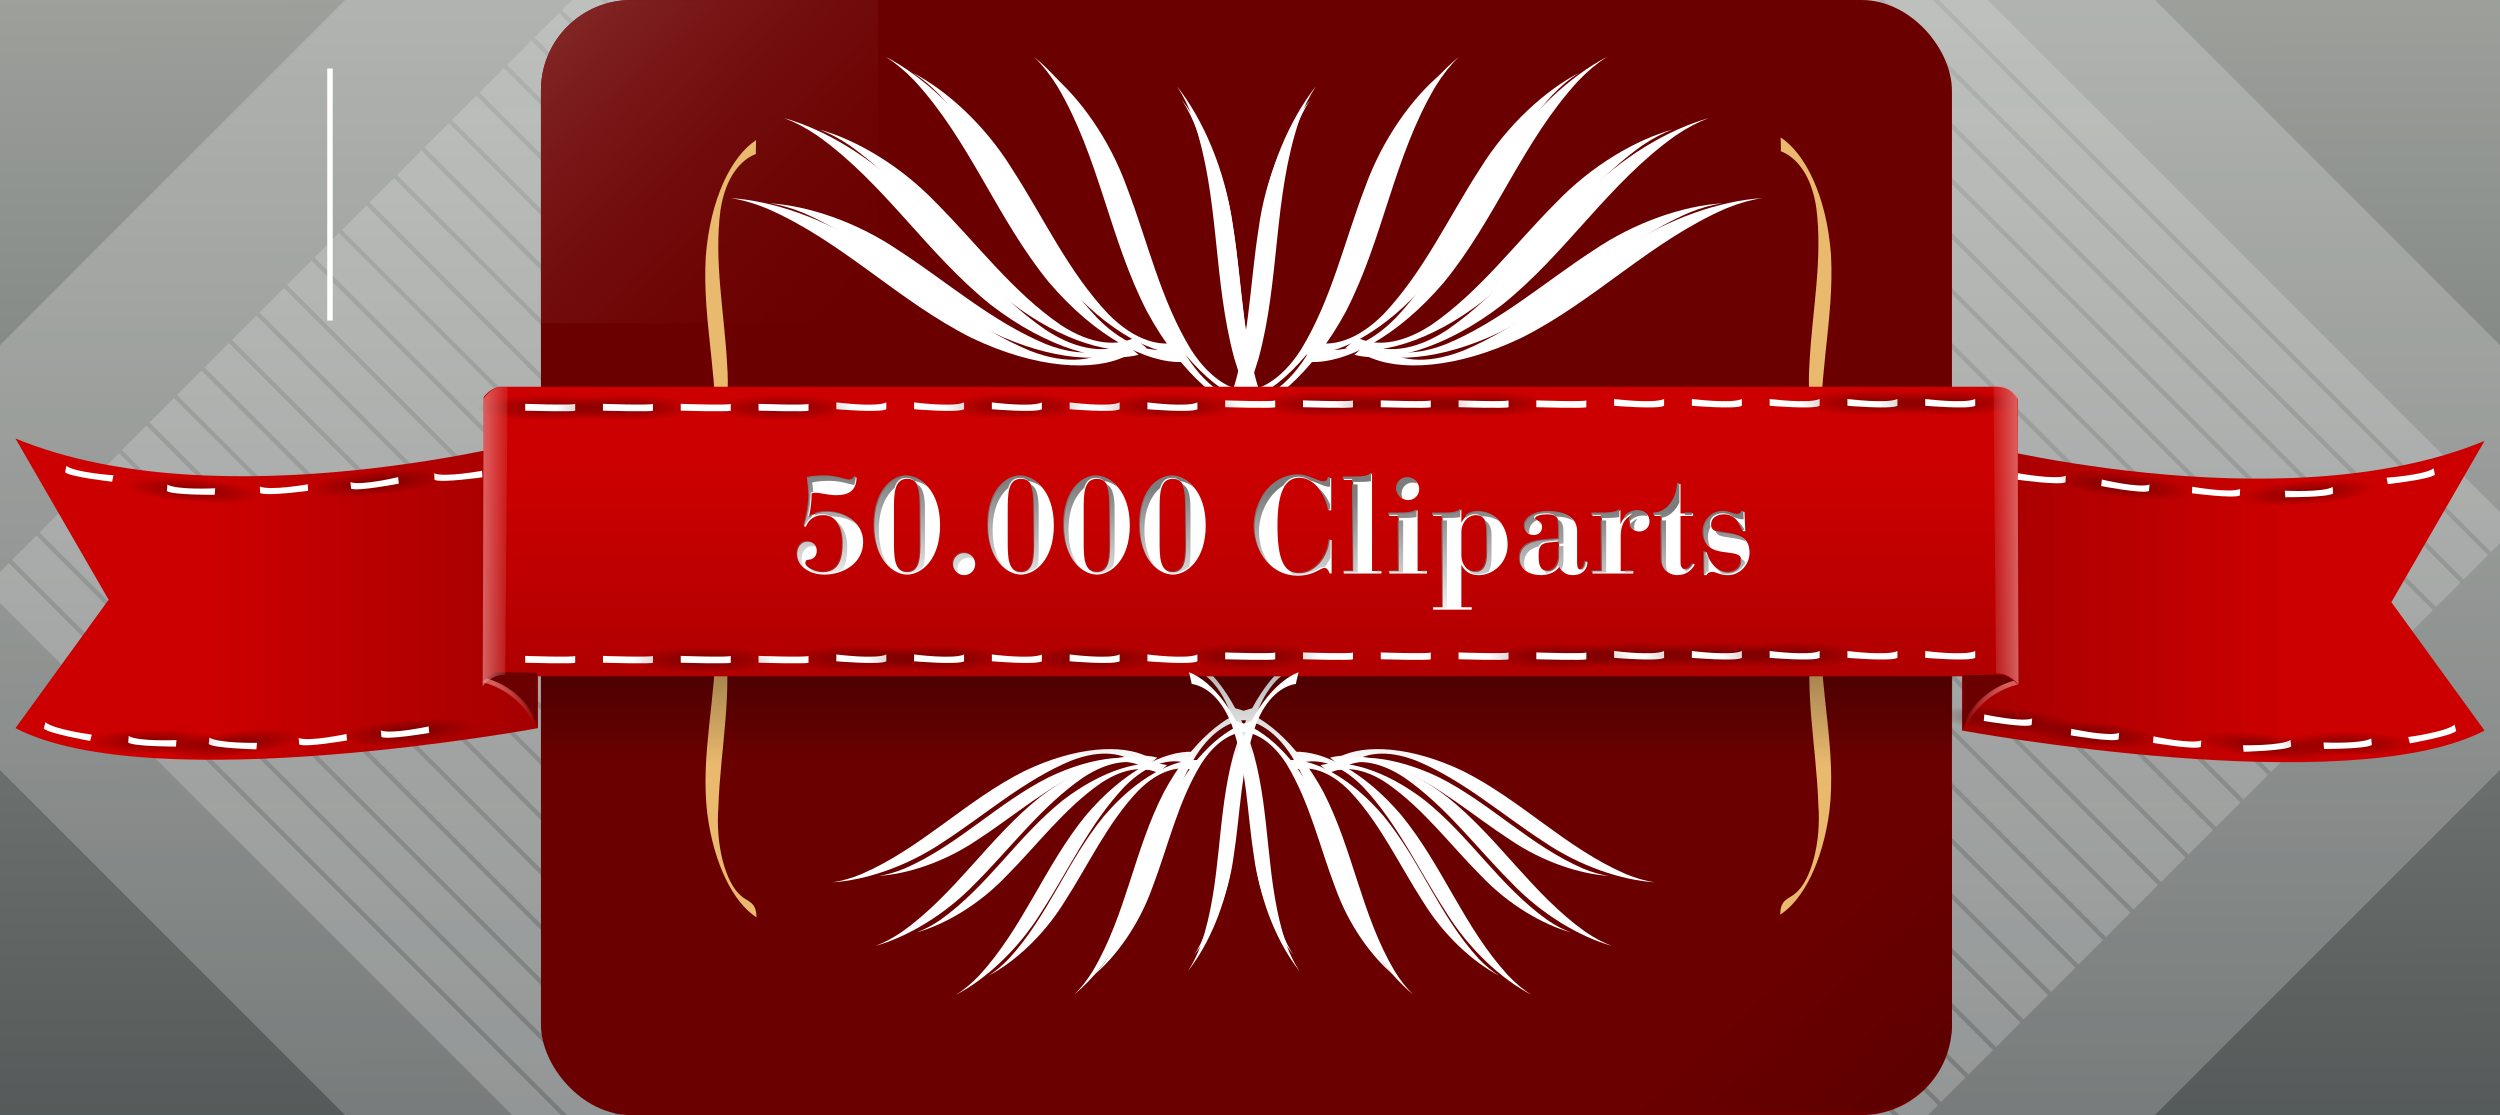 <?xml version="1.0" encoding="UTF-8"?>
<svg version="1.1" viewBox="0 0 912.48 407" xmlns="http://www.w3.org/2000/svg" xmlns:xlink="http://www.w3.org/1999/xlink">
<rect x="0" y="0" width="912.48" height="407" fill="#808080" stroke="none"/>
<defs>
<linearGradient id="e">
<stop stop-color="#d55d5d" offset="0"/>
<stop stop-color="#d55d5d" stop-opacity="0" offset="1"/>
</linearGradient>
<linearGradient id="f">
<stop stop-color="#410000" offset="0"/>
<stop stop-color="#410000" stop-opacity="0" offset="1"/>
</linearGradient>
<linearGradient id="g">
<stop offset="0"/>
<stop stop-opacity="0" offset="1"/>
</linearGradient>
<linearGradient id="h">
<stop stop-color="#e68e8e" offset="0"/>
<stop stop-color="#e68e8e" stop-opacity="0" offset="1"/>
</linearGradient>
<linearGradient id="t" x1="351.43" x2="351.43" y1="196.65" y2="304.51" gradientTransform="translate(3.643 265.86)" gradientUnits="userSpaceOnUse">
<stop stop-color="#c00" offset="0"/>
<stop stop-color="#a40000" offset="1"/>
</linearGradient>
<linearGradient id="i">
<stop stop-color="#c00" offset="0"/>
<stop stop-color="#a40000" offset="1"/>
</linearGradient>
<linearGradient id="s" x1="354" x2="354" y1="204.36" y2="323.36" gradientTransform="translate(-.357 247.36)" gradientUnits="userSpaceOnUse">
<stop offset="0"/>
<stop stop-opacity="0" offset="1"/>
</linearGradient>
<radialGradient id="b" cx="132.25" cy="510.61" r="22" gradientTransform="matrix(1.186 0 0 .22 -58.105 401.26)" gradientUnits="userSpaceOnUse" xlink:href="#f"/>
<radialGradient id="a" cx="119.88" cy="512.86" r="9.125" gradientTransform="matrix(.386 .148 -.138 .373 123.07 304.47)" gradientUnits="userSpaceOnUse" xlink:href="#g"/>
<radialGradient id="d" cx="132.25" cy="510.61" r="22" gradientTransform="matrix(1.186 0 0 .22 -117.41 409.18)" gradientUnits="userSpaceOnUse" xlink:href="#f"/>
<radialGradient id="c" cx="119.88" cy="512.86" r="9.125" gradientTransform="matrix(.386 .148 -.138 .373 63.763 312.39)" gradientUnits="userSpaceOnUse" xlink:href="#g"/>
<linearGradient id="r" x1="96" x2="219" y1="291.38" y2="409.38" gradientUnits="userSpaceOnUse">
<stop stop-color="#842b2b" offset="0"/>
<stop stop-color="#6b0000" stop-opacity="0" offset="1"/>
</linearGradient>
<linearGradient id="q" x1="630.83" x2="615.19" y1="523.62" y2="537.59" gradientTransform="translate(0,18)" gradientUnits="userSpaceOnUse" xlink:href="#e"/>
<linearGradient id="p" x1="621.57" x2="633.42" y1="466.52" y2="466.52" gradientTransform="matrix(-1.458 0 0 1 1547 18.967)" gradientUnits="userSpaceOnUse" xlink:href="#h"/>
<linearGradient id="o" x1="418.96" x2="69.96" y1="219.51" y2="219.51" gradientTransform="matrix(.341 0 0 1 590.35 285.64)" gradientUnits="userSpaceOnUse" xlink:href="#i"/>
<linearGradient id="n" x1="630.83" x2="615.19" y1="523.62" y2="537.59" gradientTransform="matrix(-1 0 0 1 709.6 17.121)" gradientUnits="userSpaceOnUse" xlink:href="#e"/>
<linearGradient id="m" x1="621.57" x2="633.42" y1="466.52" y2="466.52" gradientTransform="matrix(1.458 0 0 1 -836.96 19.503)" gradientUnits="userSpaceOnUse" xlink:href="#h"/>
<linearGradient id="l" x1="418.96" x2="69.96" y1="219.51" y2="219.51" gradientTransform="matrix(-.341 0 0 1 119.24 284.76)" gradientUnits="userSpaceOnUse" xlink:href="#i"/>
<linearGradient id="k" x1="45" x2="157.5" y1="229.38" y2="350.38" gradientTransform="matrix(-1,0,0,-1,707,988.75)" gradientUnits="userSpaceOnUse">
<stop stop-color="#4b0000" offset="0"/>
<stop stop-color="#6b0000" offset="1"/>
</linearGradient>
<linearGradient id="j" x1="282" x2="280" y1="195.36" y2="240.02" gradientTransform="translate(34,273.5)" gradientUnits="userSpaceOnUse">
<stop stop-color="#7c7c7c" offset="0"/>
<stop stop-color="#7c7c7c" stop-opacity="0" offset="1"/>
</linearGradient>
<linearGradient id="v" x1="470.45" x2="471.56" y1="119.76" y2="916.36" gradientTransform="translate(-25 564.5)" gradientUnits="userSpaceOnUse">
<stop stop-color="#babdb6" offset="0"/>
<stop stop-color="#2e3436" offset="1"/>
</linearGradient>
<linearGradient id="u" x1="461" x2="461" y1="550" y2="-338" gradientTransform="translate(-126.44 855.86)" gradientUnits="userSpaceOnUse">
<stop stop-color="#fff" offset="0"/>
<stop stop-color="#eeeeec" offset="1"/>
</linearGradient>
</defs>
<g transform="translate(101.44 -291.36)">
<g transform="translate(20.24 -560.5)">
<rect x="-126.44" y="769.86" width="922" height="571" fill="url(#v)"/>
<path transform="translate(-101.44 291.36)" d="m187.72 478.5-212.72 212.72v145.56l212.72 212.72h496.56l212.72-212.72v-145.56l-212.72-212.72h-496.56z" fill="#fff" opacity=".206"/>
<path d="m169.09 769.86-3.156 3.156 450.97 450.97 8.906-8.906-445.22-445.22h-11.5zm13.781 0 444.06 444.06 8.906-8.875-435.19-435.19h-17.781zm20.062 0 434.03 434.03 8.906-8.906-425.12-425.12h-17.812zm20.094 0 424 424 8.875-8.906-415.09-415.09h-17.781zm20.062 0 413.97 413.97 8.875-8.906-405.06-405.06h-17.781zm20.062 0 403.94 403.94 8.906-8.906-395.03-395.03h-17.812zm20.094 0 393.88 393.87 8.906-8.875-385-385h-17.781zm20.062 0 383.84 383.84 8.906-8.906-374.94-374.94h-17.812zm20.094 0 373.81 373.81 8.875-8.906-364.91-364.91h-17.781zm20.062 0 363.78 363.78 8.875-8.906-354.88-354.87h-17.781zm20.062 0 353.75 353.75 8.906-8.906-344.84-344.84h-17.812zm20.094 0 343.69 343.69 8.906-8.875-334.81-334.81h-17.781zm20.062 0 333.66 333.66 8.906-8.875-324.78-324.78h-17.781zm20.062 0 323.62 323.62 8.906-8.906-314.72-314.72h-17.812zm20.094 0 313.59 313.59 8.875-8.906-304.69-304.69h-17.781zm20.062 0 303.56 303.56 8.906-8.906-294.66-294.66h-17.812zm20.094 0 293.5 293.5 8.906-8.875-284.62-284.62h-17.781zm20.062 0 283.47 283.47 8.031-8v-1.75l-273.72-273.72h-17.781zm-339.25 4.281-8.906 8.906 450.97 450.97 8.906-8.906-450.92-450.96zm-10.031 10.062-8.906 8.875 450.97 450.97 8.875-8.906-450.94-450.94zm-10.031 10.031-8.906 8.906 450.94 450.94 8.906-8.906-450.94-450.94zm-10.062 10.031-8.875 8.906 450.94 450.94 8.906-8.875-450.93-450.93zm-10.031 10.031-8.875 8.906 450.94 450.94 8.906-8.875-450.97-450.97zm-10.031 10.031-11.094 11.094 450.97 450.97 11.094-11.094-450.93-450.97zm-12.219 12.25-8.906 8.875 450.97 450.97 8.875-8.906-450.94-450.94zm-10.031 10.031-8.906 8.875 450.97 450.97 8.875-8.906-450.89-450.89zm-10.031 10.031-8.906 8.906 450.94 450.94 8.906-8.906-450.9-450.96zm-10.062 10.031-8.875 8.906 450.94 450.94 8.906-8.875-450.93-450.93zm-10.031 10.031-8.906 8.906 450.97 450.97 8.906-8.906-450.94-450.99zm-10.031 10.031-8.906 8.906 445.22 445.22h11.5l3.156-3.156-450.94-450.86zm-10.031 10.062-8.906 8.875 435.19 435.19h17.781l-444.03-444zm-10.031 10.031-8.906 8.906 425.12 425.12h17.812l-433.99-433.97zm-10.062 10.031-8.875 8.906 415.09 415.09h17.781l-423.95-423.94zm-10.031 10.031-8.875 8.906 405.06 405.06h17.781l-413.92-413.91zm-10.031 10.031-8.906 8.906 395.03 395.03h17.812l-403.89-403.88zm-10.031 10.062-8.906 8.875 385 385h17.781l-393.84-393.81zm-10.031 10.031-8.906 8.906 374.94 374.94h17.812l-383.84-383.84zm-10.062 10.031-8.875 8.906 364.91 364.91h17.781l-373.81-373.81zm-10.031 10.031-8.875 8.906 354.87 354.87h17.781l-363.78-363.78zm-10.031 10.031-8.906 8.906 344.84 344.84h17.812l-353.75-353.75zm-10.031 10.062-8.906 8.875 334.81 334.81h17.781l-343.69-343.69zm-10.031 10.031-8.906 8.875 324.78 324.78h17.781l-333.66-333.66zm-10.031 10.031-8.906 8.906 314.72 314.72h17.812l-323.62-323.62zm-10.062 10.031-8.875 8.906 304.69 304.69h17.781l-313.59-313.59zm-10.031 10.031-8.906 8.906 294.66 294.66h17.812l-303.56-303.56zm-10.031 10.062-8.906 8.875 284.62 284.62h17.781l-293.5-293.5zm-10.031 10.031-8.031 8v1.75l273.72 273.72h17.781l-283.47-283.47z" fill="url(#u)" opacity=".206"/>
</g>
<rect x="96" y="291.36" width="515" height="407" ry="33" fill="#6b0000"/>
<path d="m578 697.38c18.282 0 33-14.718 33-33v-85h-123v118h90z" fill="url(#k)"/>
<path d="m94.917 451.41s-115.71 31-190.71 0l34 58.857-34 46.857c50 26 190.71 0 190.71 0v-105.71z" fill="url(#l)"/>
<path d="m614.68 452.29s115.71 31 190.71 0l-34 58.857 34 46.857c-50 26-190.71 0-190.71 0v-105.71z" fill="url(#o)"/>
<path d="m129 291.38c-18.282 0-33 14.718-33 33v85h123v-118h-90z" fill="url(#r)"/>
<g transform="translate(7.357)" fill="#fff">
<g transform="matrix(-.505 -.696 -.696 .505 934.63 433.1)">
<g transform="translate(465.37 45.832)" fill="#fff">
<path d="m22.965 408.95c-1.638 4.455-4.109 9.234-7.484 14.165-20.224 28.415-50.037 46.331-71.815 73.495-18.615 24.131-25.139 48.034-21.257 62.751 1.553-1.687 3.275-3.931 4.758-5.405-3.719-7.222-3.918-19.243 5.9-34.133 15.269-22.132 37.425-38.467 56.137-57.167 17.247-16.454 29.07-36.884 33.761-53.706h-9e-6l1.5e-5 1e-5z"/>
<path d="m-2.54 352.58c-0.676 4.698-2.099 9.886-4.375 15.411-13.875 31.999-39.311 55.722-54.965 86.82-13.191 27.474-14.603 52.211-7.746 65.799 1.169-1.973 2.386-4.526 3.53-6.276-5.139-6.291-7.833-18.008-1.325-34.614 10.333-24.823 28.61-45.407 43.024-67.589 13.449-19.68 20.766-42.122 21.857-59.552h-9e-6l1.7e-5 1e-5z"/>
<path d="m-39.482 301.49c0.315 4.736 0.003 10.107-1.075 15.984-6.918 34.184-26.867 62.677-35.713 96.351-7.19 29.616-3.428 54.106 6.104 65.972 0.733-2.173 1.393-4.923 2.148-6.873-6.335-5.085-11.406-15.985-8.493-33.582 4.947-26.429 18.544-50.363 28.031-75.058 9.063-22.047 11.554-45.519 8.998-62.795h-8e-6l1.8e-5 1e-5z"/>
<path d="m-85.873 281.87c1.293 4.567 2.104 9.885 2.271 15.858 0.34 34.876-13.248 66.893-14.9 101.67-0.875 30.464 7.896 53.637 19.687 63.261 0.265-2.278 0.339-5.105 0.672-7.17-7.253-3.656-14.48-13.265-15.29-31.082-0.656-26.88 7.668-53.118 11.813-79.245 4.281-23.449 1.838-46.926-4.255-63.293h-8e-6 1.9e-5z"/>
<path d="m-126.76 283.33c2.214 4.198 4.113 9.232 5.519 15.04 7.584 34.043 0.949 68.186 6.564 102.55 5.478 29.98 18.875 50.823 32.409 57.786-0.214-2.283-0.73-5.064-0.833-7.153-7.855-2.068-16.922-9.964-21.418-27.224-6.231-26.156-3.544-53.552-4.921-79.97-0.688-23.827-7.959-46.283-17.321-61.026h-1e-5 2e-5z"/>
</g>
</g>
<g transform="matrix(.505 -.696 .696 .505 -242.34 433.1)">
<g transform="translate(465.37 45.832)" fill="#fff">
<path d="m22.965 408.95c-1.638 4.455-4.109 9.234-7.484 14.165-20.224 28.415-50.037 46.331-71.815 73.495-18.615 24.131-25.139 48.034-21.257 62.751 1.553-1.687 3.275-3.931 4.758-5.405-3.719-7.222-3.918-19.243 5.9-34.133 15.269-22.132 37.425-38.467 56.137-57.167 17.247-16.454 29.07-36.884 33.761-53.706h-9e-6l1.5e-5 1e-5z"/>
<path d="m-2.54 352.58c-0.676 4.698-2.099 9.886-4.375 15.411-13.875 31.999-39.311 55.722-54.965 86.82-13.191 27.474-14.603 52.211-7.746 65.799 1.169-1.973 2.386-4.526 3.53-6.276-5.139-6.291-7.833-18.008-1.325-34.614 10.333-24.823 28.61-45.407 43.024-67.589 13.449-19.68 20.766-42.122 21.857-59.552h-9e-6l1.7e-5 1e-5z"/>
<path d="m-39.482 301.49c0.315 4.736 0.003 10.107-1.075 15.984-6.918 34.184-26.867 62.677-35.713 96.351-7.19 29.616-3.428 54.106 6.104 65.972 0.733-2.173 1.393-4.923 2.148-6.873-6.335-5.085-11.406-15.985-8.493-33.582 4.947-26.429 18.544-50.363 28.031-75.058 9.063-22.047 11.554-45.519 8.998-62.795h-8e-6l1.8e-5 1e-5z"/>
<path d="m-85.873 281.87c1.293 4.567 2.104 9.885 2.271 15.858 0.34 34.876-13.248 66.893-14.9 101.67-0.875 30.464 7.896 53.637 19.687 63.261 0.265-2.278 0.339-5.105 0.672-7.17-7.253-3.656-14.48-13.265-15.29-31.082-0.656-26.88 7.668-53.118 11.813-79.245 4.281-23.449 1.838-46.926-4.255-63.293h-8e-6 1.9e-5z"/>
<path d="m-126.76 283.33c2.214 4.198 4.113 9.232 5.519 15.04 7.584 34.043 0.949 68.186 6.564 102.55 5.478 29.98 18.875 50.823 32.409 57.786-0.214-2.283-0.73-5.064-0.833-7.153-7.855-2.068-16.922-9.964-21.418-27.224-6.231-26.156-3.544-53.552-4.921-79.97-0.688-23.827-7.959-46.283-17.321-61.026h-1e-5 2e-5z"/>
</g>
</g>
</g>
<g transform="matrix(.857 0 0 .857 67.349 91.088)" fill="#fff">
<g transform="matrix(-.469 .646 -.646 -.469 879.3 545.1)">
<g transform="translate(465.37 45.832)" fill="#fff">
<path d="m22.965 408.95c-1.638 4.455-4.109 9.234-7.484 14.165-20.224 28.415-50.037 46.331-71.815 73.495-18.615 24.131-25.139 48.034-21.257 62.751 1.553-1.687 3.275-3.931 4.758-5.405-3.719-7.222-3.918-19.243 5.9-34.133 15.269-22.132 37.425-38.467 56.137-57.167 17.247-16.454 29.07-36.884 33.761-53.706h-9e-6l1.5e-5 1e-5z"/>
<path d="m-2.54 352.58c-0.676 4.698-2.099 9.886-4.375 15.411-13.875 31.999-39.311 55.722-54.965 86.82-13.191 27.474-14.603 52.211-7.746 65.799 1.169-1.973 2.386-4.526 3.53-6.276-5.139-6.291-7.833-18.008-1.325-34.614 10.333-24.823 28.61-45.407 43.024-67.589 13.449-19.68 20.766-42.122 21.857-59.552h-9e-6l1.7e-5 1e-5z"/>
<path d="m-39.482 301.49c0.315 4.736 0.003 10.107-1.075 15.984-6.918 34.184-26.867 62.677-35.713 96.351-7.19 29.616-3.428 54.106 6.104 65.972 0.733-2.173 1.393-4.923 2.148-6.873-6.335-5.085-11.406-15.985-8.493-33.582 4.947-26.429 18.544-50.363 28.031-75.058 9.063-22.047 11.554-45.519 8.998-62.795h-8e-6l1.8e-5 1e-5z"/>
<path d="m-85.873 281.87c1.293 4.567 2.104 9.885 2.271 15.858 0.34 34.876-13.248 66.893-14.9 101.67-0.875 30.464 7.896 53.637 19.687 63.261 0.265-2.278 0.339-5.105 0.672-7.17-7.253-3.656-14.48-13.265-15.29-31.082-0.656-26.88 7.668-53.118 11.813-79.245 4.281-23.449 1.838-46.926-4.255-63.293h-8e-6 1.9e-5z"/>
<path d="m-126.76 283.33c2.214 4.198 4.113 9.232 5.519 15.04 7.584 34.043 0.949 68.186 6.564 102.55 5.478 29.98 18.875 50.823 32.409 57.786-0.214-2.283-0.73-5.064-0.833-7.153-7.855-2.068-16.922-9.964-21.418-27.224-6.231-26.156-3.544-53.552-4.921-79.97-0.688-23.827-7.959-46.283-17.321-61.026h-1e-5 2e-5z"/>
</g>
</g>
<g transform="matrix(.469 .646 .646 -.469 -213.85 545.1)">
<g transform="translate(465.37 45.832)" fill="#fff">
<path d="m22.965 408.95c-1.638 4.455-4.109 9.234-7.484 14.165-20.224 28.415-50.037 46.331-71.815 73.495-18.615 24.131-25.139 48.034-21.257 62.751 1.553-1.687 3.275-3.931 4.758-5.405-3.719-7.222-3.918-19.243 5.9-34.133 15.269-22.132 37.425-38.467 56.137-57.167 17.247-16.454 29.07-36.884 33.761-53.706h-9e-6l1.5e-5 1e-5z"/>
<path d="m-2.54 352.58c-0.676 4.698-2.099 9.886-4.375 15.411-13.875 31.999-39.311 55.722-54.965 86.82-13.191 27.474-14.603 52.211-7.746 65.799 1.169-1.973 2.386-4.526 3.53-6.276-5.139-6.291-7.833-18.008-1.325-34.614 10.333-24.823 28.61-45.407 43.024-67.589 13.449-19.68 20.766-42.122 21.857-59.552h-9e-6l1.7e-5 1e-5z"/>
<path d="m-39.482 301.49c0.315 4.736 0.003 10.107-1.075 15.984-6.918 34.184-26.867 62.677-35.713 96.351-7.19 29.616-3.428 54.106 6.104 65.972 0.733-2.173 1.393-4.923 2.148-6.873-6.335-5.085-11.406-15.985-8.493-33.582 4.947-26.429 18.544-50.363 28.031-75.058 9.063-22.047 11.554-45.519 8.998-62.795h-8e-6l1.8e-5 1e-5z"/>
<path d="m-85.873 281.87c1.293 4.567 2.104 9.885 2.271 15.858 0.34 34.876-13.248 66.893-14.9 101.67-0.875 30.464 7.896 53.637 19.687 63.261 0.265-2.278 0.339-5.105 0.672-7.17-7.253-3.656-14.48-13.265-15.29-31.082-0.656-26.88 7.668-53.118 11.813-79.245 4.281-23.449 1.838-46.926-4.255-63.293h-8e-6 1.9e-5z"/>
<path d="m-126.76 283.33c2.214 4.198 4.113 9.232 5.519 15.04 7.584 34.043 0.949 68.186 6.564 102.55 5.478 29.98 18.875 50.823 32.409 57.786-0.214-2.283-0.73-5.064-0.833-7.153-7.855-2.068-16.922-9.964-21.418-27.224-6.231-26.156-3.544-53.552-4.921-79.97-0.688-23.827-7.959-46.283-17.321-61.026h-1e-5 2e-5z"/>
</g>
</g>
</g>
<g transform="matrix(.923 0 0 .923 33.844 29.904)" fill="#fff">
<g transform="matrix(-.505 -.696 -.696 .505 934.63 433.1)">
<g transform="translate(465.37 45.832)" fill="#fff">
<path d="m22.965 408.95c-1.638 4.455-4.109 9.234-7.484 14.165-20.224 28.415-50.037 46.331-71.815 73.495-18.615 24.131-25.139 48.034-21.257 62.751 1.553-1.687 3.275-3.931 4.758-5.405-3.719-7.222-3.918-19.243 5.9-34.133 15.269-22.132 37.425-38.467 56.137-57.167 17.247-16.454 29.07-36.884 33.761-53.706h-9e-6l1.5e-5 1e-5z"/>
<path d="m-2.54 352.58c-0.676 4.698-2.099 9.886-4.375 15.411-13.875 31.999-39.311 55.722-54.965 86.82-13.191 27.474-14.603 52.211-7.746 65.799 1.169-1.973 2.386-4.526 3.53-6.276-5.139-6.291-7.833-18.008-1.325-34.614 10.333-24.823 28.61-45.407 43.024-67.589 13.449-19.68 20.766-42.122 21.857-59.552h-9e-6l1.7e-5 1e-5z"/>
<path d="m-39.482 301.49c0.315 4.736 0.003 10.107-1.075 15.984-6.918 34.184-26.867 62.677-35.713 96.351-7.19 29.616-3.428 54.106 6.104 65.972 0.733-2.173 1.393-4.923 2.148-6.873-6.335-5.085-11.406-15.985-8.493-33.582 4.947-26.429 18.544-50.363 28.031-75.058 9.063-22.047 11.554-45.519 8.998-62.795h-8e-6l1.8e-5 1e-5z"/>
<path d="m-85.873 281.87c1.293 4.567 2.104 9.885 2.271 15.858 0.34 34.876-13.248 66.893-14.9 101.67-0.875 30.464 7.896 53.637 19.687 63.261 0.265-2.278 0.339-5.105 0.672-7.17-7.253-3.656-14.48-13.265-15.29-31.082-0.656-26.88 7.668-53.118 11.813-79.245 4.281-23.449 1.838-46.926-4.255-63.293h-8e-6 1.9e-5z"/>
<path d="m-126.76 283.33c2.214 4.198 4.113 9.232 5.519 15.04 7.584 34.043 0.949 68.186 6.564 102.55 5.478 29.98 18.875 50.823 32.409 57.786-0.214-2.283-0.73-5.064-0.833-7.153-7.855-2.068-16.922-9.964-21.418-27.224-6.231-26.156-3.544-53.552-4.921-79.97-0.688-23.827-7.959-46.283-17.321-61.026h-1e-5 2e-5z"/>
</g>
</g>
<g transform="matrix(.505 -.696 .696 .505 -242.34 433.1)">
<g transform="translate(465.37 45.832)" fill="#fff">
<path d="m22.965 408.95c-1.638 4.455-4.109 9.234-7.484 14.165-20.224 28.415-50.037 46.331-71.815 73.495-18.615 24.131-25.139 48.034-21.257 62.751 1.553-1.687 3.275-3.931 4.758-5.405-3.719-7.222-3.918-19.243 5.9-34.133 15.269-22.132 37.425-38.467 56.137-57.167 17.247-16.454 29.07-36.884 33.761-53.706h-9e-6l1.5e-5 1e-5z"/>
<path d="m-2.54 352.58c-0.676 4.698-2.099 9.886-4.375 15.411-13.875 31.999-39.311 55.722-54.965 86.82-13.191 27.474-14.603 52.211-7.746 65.799 1.169-1.973 2.386-4.526 3.53-6.276-5.139-6.291-7.833-18.008-1.325-34.614 10.333-24.823 28.61-45.407 43.024-67.589 13.449-19.68 20.766-42.122 21.857-59.552h-9e-6l1.7e-5 1e-5z"/>
<path d="m-39.482 301.49c0.315 4.736 0.003 10.107-1.075 15.984-6.918 34.184-26.867 62.677-35.713 96.351-7.19 29.616-3.428 54.106 6.104 65.972 0.733-2.173 1.393-4.923 2.148-6.873-6.335-5.085-11.406-15.985-8.493-33.582 4.947-26.429 18.544-50.363 28.031-75.058 9.063-22.047 11.554-45.519 8.998-62.795h-8e-6l1.8e-5 1e-5z"/>
<path d="m-85.873 281.87c1.293 4.567 2.104 9.885 2.271 15.858 0.34 34.876-13.248 66.893-14.9 101.67-0.875 30.464 7.896 53.637 19.687 63.261 0.265-2.278 0.339-5.105 0.672-7.17-7.253-3.656-14.48-13.265-15.29-31.082-0.656-26.88 7.668-53.118 11.813-79.245 4.281-23.449 1.838-46.926-4.255-63.293h-8e-6 1.9e-5z"/>
<path d="m-126.76 283.33c2.214 4.198 4.113 9.232 5.519 15.04 7.584 34.043 0.949 68.186 6.564 102.55 5.478 29.98 18.875 50.823 32.409 57.786-0.214-2.283-0.73-5.064-0.833-7.153-7.855-2.068-16.922-9.964-21.418-27.224-6.231-26.156-3.544-53.552-4.921-79.97-0.688-23.827-7.959-46.283-17.321-61.026h-1e-5 2e-5z"/>
</g>
</g>
</g>
<g transform="translate(35.742 -26.492)" fill="#e9b96e">
<path d="m138.93 652.7c-8.225-5.34-15.471-18.914-17.965-37.896-2.543-21.66 3.339-42.455 3.062-64.134 0.198-9.123-1.468-17.763-4.203-24.085 3.118 5.79 5.644 13.095 7.118 21.856 3.725 21.056-1.272 42.867-1.921 64.108-1.081 13.535 2.548 27.449 8.203 32.208 2.441 2.303 5.689 2.104 5.706 7.943zm-18.33-158.17c1.236-3.089 2.191-6.738 2.746-10.89 2.793-24.29-4.335-47.607-2.938-71.974 1.622-21.303 9.435-36.816 18.361-42.662 0.018 1.607-0.138 3.584-0.057 5.048-5.325 2.018-11.067 8.187-12.937 20.549-2.427 18.692 1.453 37.595 2.429 56.114 1.266 16.662-2.157 32.851-7.604 43.815z"/>
<path d="m512.59 651.7c8.225-5.34 15.471-18.914 17.965-37.896 2.543-21.66-3.339-42.455-3.062-64.134-0.198-9.123 1.468-17.763 4.203-24.085-3.118 5.79-5.644 13.095-7.118 21.856-3.725 21.056 1.272 42.867 1.921 64.108 1.081 13.535-2.548 27.449-8.203 32.208-2.441 2.303-5.689 2.104-5.706 7.943zm18.327-158.17c-1.236-3.089-2.191-6.738-2.746-10.89-2.793-24.29 4.335-47.607 2.938-71.974-1.622-21.303-9.435-36.816-18.361-42.662-0.018 1.607 0.138 3.584 0.057 5.048 5.325 2.018 11.067 8.187 12.937 20.549 2.427 18.692-1.453 37.595-2.429 56.114-1.266 16.662 2.157 32.851 7.604 43.815h1e-5z"/>
</g>
<g transform="matrix(.956 .081 -.081 .956 578.03 55.231)">
<rect x="73.25" y="509.16" width="51" height="8.454" fill="url(#b)" opacity=".546" stroke="url(#a)" stroke-width="1.042"/>
<path d="m90.25 512.11s14.5 1.875 18.25 0v2.5c-2.25 1.375-18.25 0-18.25 0v-2.5z" fill="#fff"/>
</g>
<rect x="96.143" y="491.72" width="515" height="79" fill="url(#s)"/>
<path d="m80.875 432.51h545.92c5.009-0.053 6.538 2.247 8.277 4.491v117.22l-5.429-16h-554.57v-101.92c2.563-3.447 5.804-3.79 5.804-3.79z" fill="url(#t)"/>
<g transform="matrix(1.158 0 0 1.158 -11.241 -218.41)" fill="#fff">
<path d="m176.11 606.23c0.946-2.494 2.924-3.655 5.547-3.655 4.472 0 6.063 4.816 6.063 8.557 0 4.472-0.731 9.417-6.278 9.417-2.924 0-5.504-1.806-5.504-2.795 0-0.774 0.387-1.118 0.946-1.118 1.505 0 2.666-1.161 2.666-2.795 0-1.591-1.032-2.881-2.967-2.881-2.15 0-3.225 1.978-3.225 3.913 0 3.913 4.042 6.45 8.557 6.45 6.063 0 12.255-3.612 12.255-10.277 0-6.192-5.805-9.503-11.481-9.503-2.193 0-4.472 0.731-5.547 1.677l-0.086-0.086c0.516-1.763 0.946-5.59 0.86-7.396 0.602-0.172 0.946-0.215 1.333-0.215 1.29 0 4.085 0.774 6.278 0.774 4.085 0 6.407-1.333 6.579-5.504l-0.516-0.215c-0.258 0.645-0.817 1.075-1.634 1.075-0.946 0-4.085-1.29-7.783-1.29-2.709 0-4.3 0.215-5.504 0.516 0.258 1.849 0.473 4.429 0.473 5.461 0 2.924-0.645 6.622-1.634 9.761l0.602 0.129" style=""/>
<path d="m218.41 605.84c0-10.922-6.02-15.48-10.363-15.48s-10.363 4.558-10.363 15.48 6.02 15.48 10.363 15.48 10.363-4.558 10.363-15.48m-14.534-4.902c0-4.859 0-9.804 4.171-9.804s4.171 4.945 4.171 9.804v9.804c0 4.859-1e-5 9.804-4.171 9.804s-4.171-4.945-4.171-9.804v-9.804" style=""/>
<path d="m222.52 618.01c0 1.935 1.548 3.483 3.483 3.483s3.483-1.548 3.483-3.483-1.548-3.483-3.483-3.483-3.483 1.548-3.483 3.483" style=""/>
<path d="m254.27 605.84c0-10.922-6.02-15.48-10.363-15.48s-10.363 4.558-10.363 15.48 6.02 15.48 10.363 15.48 10.363-4.558 10.363-15.48m-14.534-4.902c0-4.859 1e-5 -9.804 4.171-9.804s4.171 4.945 4.171 9.804v9.804c0 4.859 0 9.804-4.171 9.804s-4.171-4.945-4.171-9.804v-9.804" style=""/>
<path d="m278.21 605.84c0-10.922-6.02-15.48-10.363-15.48s-10.363 4.558-10.363 15.48 6.02 15.48 10.363 15.48 10.363-4.558 10.363-15.48m-14.534-4.902c0-4.859 1e-5 -9.804 4.171-9.804s4.171 4.945 4.171 9.804v9.804c0 4.859 0 9.804-4.171 9.804s-4.171-4.945-4.171-9.804v-9.804" style=""/>
<path d="m302.14 605.84c0-10.922-6.02-15.48-10.363-15.48s-10.363 4.558-10.363 15.48 6.02 15.48 10.363 15.48 10.363-4.558 10.363-15.48m-14.534-4.902c0-4.859 0-9.804 4.171-9.804s4.171 4.945 4.171 9.804v9.804c0 4.859-1e-5 9.804-4.171 9.804s-4.171-4.945-4.171-9.804v-9.804" style=""/>
<path d="m341.7 590.92h-0.774c-0.043 0.903-0.516 1.29-1.419 1.29-1.806 0-4.73-2.193-7.826-2.193-8.815 0-14.147 8.686-14.147 16.34 0 7.697 5.074 15.308 13.588 15.308 5.16 0 7.095-2.451 8.471-2.451 0.903 0 1.419 1.118 1.591 1.763h0.645v-10.535h-0.645l-0.258 1.462c-0.602 3.483-3.827 8.987-9.374 8.987-4.902 0-6.794-4.601-6.794-15.05 0-10.965 2.58-15.05 6.923-15.05 4.902 0 8.557 5.891 9.245 10.277h0.774v-10.148" style=""/>
<path d="m345.66 620.98h11.868v-0.774h-2.967v-30.788c-0.774 1.29-3.139 1.29-6.192 1.29h-2.709v0.774h2.967v28.724h-2.967v0.774" style=""/>
<path d="m360.02 620.98h11.868v-0.774h-2.967v-19.264c-0.903 1.118-4.085 1.118-5.848 1.118h-3.053v0.774h2.967v17.372h-2.967v0.774m2.451-26.617c0 1.935 1.548 3.483 3.483 3.483s3.483-1.548 3.483-3.483-1.548-3.483-3.483-3.483-3.483 1.548-3.483 3.483" style=""/>
<path d="m373.82 632.38h12.169v-0.774h-3.268v-13.244h0.086c1.032 1.935 2.58 3.139 5.418 3.139 4.3 0 9.073-3.655 9.073-9.632 0-5.504-3.397-10.32-9.159-10.32-2.279 0-4.171 1.032-5.332 3.311h-0.086v-4.128c-0.774 1.29-3.139 1.333-6.192 1.333h-2.709v0.774h2.967v28.767h-2.967v0.774m17.028-17.931c0 4.214-1.29 6.02-3.655 6.02-2.838 0-4.472-2.666-4.472-5.16v-7.525c0-2.408 1.72-5.203 4.644-5.203 2.279 0 3.483 1.892 3.483 4.902v6.966" style=""/>
<path d="m419.2 607.65c0-4.902-4.601-6.106-9.03-6.106-4.3 0-7.439 2.107-7.439 4.515 0 1.505 0.86 2.795 2.795 2.795 1.634 0 2.623-1.075 2.623-2.58 0-2.064-2.15-1.935-2.193-2.666-0.043-0.946 2.451-1.29 3.913-1.29 3.225 0 3.655 1.591 3.655 4.171v3.612l-4.214 0.344c-3.913 0.301-8.17 1.333-8.17 5.805 0 3.741 3.354 5.246 6.665 5.246 1.677 0 4.644-0.645 5.762-2.709 0.774 1.806 2.365 2.709 4.3 2.709 2.795 0 4.601-1.677 4.601-4.214h-0.774c0 1.118-0.473 2.408-1.505 2.408-0.774 0-0.989-0.817-0.989-2.15v-9.89m-5.676 8.213c-0.086 2.279-1.376 4.343-3.397 4.343-2.924 0-3.053-2.666-3.053-4.902 0-2.279 0.258-3.784 3.053-4.085l3.397-0.344v4.988" style=""/>
<path d="m424.04 620.98h12.857v-0.774h-3.956v-10.965c0-3.311 1.032-5.633 3.741-6.837h0.172c-0.731 0.774-1.032 1.462-1.032 2.537 0 1.677 1.247 2.795 2.924 2.795 2.064 0 3.268-1.505 3.268-3.139 0-2.064-1.376-3.311-3.397-3.311-2.752 0-4.859 1.892-5.676 4.042h-0.086v-4.386c-0.903 1.118-4.085 1.118-5.848 1.118h-2.967v0.774h2.967v17.372h-2.967v0.774" style=""/>
<path d="m445.86 602.83v13.76c0 4.085 3.526 4.902 4.73 4.902 2.623 0 4.386-1.075 5.719-3.311l-0.559-0.301c-0.516 0.774-1.204 1.806-2.279 1.806-1.118 0-1.677-0.817-1.677-2.236v-14.62h3.956v-0.774h-3.956v-9.245h-0.774c0 4.558-3.096 9.245-7.439 9.245v0.774h2.279" style=""/>
<path d="m459.27 621.5h0.774c0.215-0.688 0.903-1.032 1.763-1.032 1.118 0 2.451 1.032 4.859 1.032 4.085 0 6.88-3.526 6.88-7.052 0-5.246-3.612-5.633-8.213-6.278-2.408-0.344-3.913-0.731-3.913-2.623 0-2.021 1.763-3.225 4.085-3.225 3.225 0 4.945 2.537 6.02 5.332h0.688l-0.258-6.106h-0.645c0 0.516-0.516 0.946-1.333 0.946-1.376 0-2.494-0.946-4.472-0.946-4.3 0-6.407 3.655-6.407 6.407 0 5.547 4.214 6.02 7.482 6.407 3.096 0.387 4.386 0.688 4.386 2.666 0 2.279-1.892 3.698-4.214 3.698-3.268 0-5.934-3.311-6.708-6.45h-0.774v7.224" style=""/>
</g>
<g transform="translate(0 18.641)">
<rect x="73.25" y="509.16" width="51" height="8.454" fill="url(#b)" opacity=".546" stroke="url(#a)"/>
<path d="m90.25 512.11s17.5 0.625 18.25 0v2.5c-0.5 0.5-18.25 0-18.25 0v-2.5z" fill="#fff"/>
<g transform="translate(198.72 -.523)">
<rect x="73.25" y="509.16" width="51" height="8.454" fill="url(#b)" opacity=".546" stroke="url(#a)"/>
<path d="m90.25 512.11s14.5 1.875 18.25 0v2.5c-2.25 1.375-18.25 0-18.25 0v-2.5z" fill="#fff"/>
</g>
<g transform="translate(283.89 -1.261)">
<rect x="73.25" y="509.16" width="51" height="8.454" fill="url(#b)" opacity=".546" stroke="url(#a)"/>
<path d="m90.25 512.11s17.5 0.625 18.25 0v2.5c-0.5 0.5-18.25 0-18.25 0v-2.5z" fill="#fff"/>
</g>
<g transform="translate(397.44 -1.784)">
<rect x="73.25" y="509.16" width="51" height="8.454" fill="url(#b)" opacity=".546" stroke="url(#a)"/>
<path d="m90.25 512.11s14.5 1.875 18.25 0v2.5c-2.25 1.375-18.25 0-18.25 0v-2.5z" fill="#fff"/>
</g>
<g transform="translate(28.389)">
<rect x="73.25" y="509.16" width="51" height="8.454" fill="url(#b)" opacity=".546" stroke="url(#a)"/>
<path d="m90.25 512.11s17.5 0.625 18.25 0v2.5c-0.5 0.5-18.25 0-18.25 0v-2.5z" fill="#fff"/>
</g>
<g transform="translate(113.56 -.523)">
<rect x="73.25" y="509.16" width="51" height="8.454" fill="url(#b)" opacity=".546" stroke="url(#a)"/>
<path d="m90.25 512.11s14.5 1.875 18.25 0v2.5c-2.25 1.375-18.25 0-18.25 0v-2.5z" fill="#fff"/>
</g>
<g transform="translate(340.67 -1.261)">
<rect x="73.25" y="509.16" width="51" height="8.454" fill="url(#b)" opacity=".546" stroke="url(#a)"/>
<path d="m90.25 512.11s17.5 0.625 18.25 0v2.5c-0.5 0.5-18.25 0-18.25 0v-2.5z" fill="#fff"/>
</g>
<g transform="translate(425.83 -1.784)">
<rect x="73.25" y="509.16" width="51" height="8.454" fill="url(#b)" opacity=".546" stroke="url(#a)"/>
<path d="m90.25 512.11s14.5 1.875 18.25 0v2.5c-2.25 1.375-18.25 0-18.25 0v-2.5z" fill="#fff"/>
</g>
<g transform="translate(85.167)">
<rect x="73.25" y="509.16" width="51" height="8.454" fill="url(#b)" opacity=".546" stroke="url(#a)"/>
<path d="m90.25 512.11s17.5 0.625 18.25 0v2.5c-0.5 0.5-18.25 0-18.25 0v-2.5z" fill="#fff"/>
</g>
<g transform="translate(141.94 -.523)">
<rect x="73.25" y="509.16" width="51" height="8.454" fill="url(#b)" opacity=".546" stroke="url(#a)"/>
<path d="m90.25 512.11s14.5 1.875 18.25 0v2.5c-2.25 1.375-18.25 0-18.25 0v-2.5z" fill="#fff"/>
</g>
<g transform="translate(312.28 -1.261)">
<rect x="73.25" y="509.16" width="51" height="8.454" fill="url(#b)" opacity=".546" stroke="url(#a)"/>
<path d="m90.25 512.11s17.5 0.625 18.25 0v2.5c-0.5 0.5-18.25 0-18.25 0v-2.5z" fill="#fff"/>
</g>
<g transform="translate(454.22 -1.784)">
<rect x="73.25" y="509.16" width="51" height="8.454" fill="url(#b)" opacity=".546" stroke="url(#a)"/>
<path d="m90.25 512.11s14.5 1.875 18.25 0v2.5c-2.25 1.375-18.25 0-18.25 0v-2.5z" fill="#fff"/>
</g>
<g transform="translate(170.33 -.523)">
<rect x="73.25" y="509.16" width="51" height="8.454" fill="url(#b)" opacity=".546" stroke="url(#a)"/>
<path d="m90.25 512.11s14.5 1.875 18.25 0v2.5c-2.25 1.375-18.25 0-18.25 0v-2.5z" fill="#fff"/>
</g>
<g transform="translate(255.5 -1.261)">
<rect x="73.25" y="509.16" width="51" height="8.454" fill="url(#b)" opacity=".546" stroke="url(#a)"/>
<path d="m90.25 512.11s17.5 0.625 18.25 0v2.5c-0.5 0.5-18.25 0-18.25 0v-2.5z" fill="#fff"/>
</g>
<g transform="translate(482.61 -1.784)">
<rect x="73.25" y="509.16" width="51" height="8.454" fill="url(#b)" opacity=".546" stroke="url(#a)"/>
<path d="m90.25 512.11s14.5 1.875 18.25 0v2.5c-2.25 1.375-18.25 0-18.25 0v-2.5z" fill="#fff"/>
</g>
<g transform="translate(56.778)">
<rect x="73.25" y="509.16" width="51" height="8.454" fill="url(#b)" opacity=".546" stroke="url(#a)"/>
<path d="m90.25 512.11s17.5 0.625 18.25 0v2.5c-0.5 0.5-18.25 0-18.25 0v-2.5z" fill="#fff"/>
</g>
<g transform="translate(227.11 -.523)">
<rect x="73.25" y="509.16" width="51" height="8.454" fill="url(#b)" opacity=".546" stroke="url(#a)"/>
<path d="m90.25 512.11s14.5 1.875 18.25 0v2.5c-2.25 1.375-18.25 0-18.25 0v-2.5z" fill="#fff"/>
</g>
<g transform="translate(369.06 -1.261)">
<rect x="73.25" y="509.16" width="51" height="8.454" fill="url(#b)" opacity=".546" stroke="url(#a)"/>
<path d="m90.25 512.11s17.5 0.625 18.25 0v2.5c-0.5 0.5-18.25 0-18.25 0v-2.5z" fill="#fff"/>
</g>
<g transform="translate(511 -1.784)">
<rect x="73.25" y="509.16" width="51" height="8.454" fill="url(#b)" opacity=".546" stroke="url(#a)"/>
<path d="m90.25 512.11s14.5 1.875 18.25 0v2.5c-2.25 1.375-18.25 0-18.25 0v-2.5z" fill="#fff"/>
</g>
</g>
<g transform="translate(0 -73.359)">
<rect x="73.25" y="509.16" width="51" height="8.454" fill="url(#b)" opacity=".546" stroke="url(#a)"/>
<path d="m90.25 512.11s17.5 0.625 18.25 0v2.5c-0.5 0.5-18.25 0-18.25 0v-2.5z" fill="#fff"/>
</g>
<g transform="translate(198.72 -73.882)">
<rect x="73.25" y="509.16" width="51" height="8.454" fill="url(#b)" opacity=".546" stroke="url(#a)"/>
<path d="m90.25 512.11s14.5 1.875 18.25 0v2.5c-2.25 1.375-18.25 0-18.25 0v-2.5z" fill="#fff"/>
</g>
<g transform="translate(283.89 -74.62)">
<rect x="73.25" y="509.16" width="51" height="8.454" fill="url(#b)" opacity=".546" stroke="url(#a)"/>
<path d="m90.25 512.11s17.5 0.625 18.25 0v2.5c-0.5 0.5-18.25 0-18.25 0v-2.5z" fill="#fff"/>
</g>
<g transform="translate(397.44 -75.143)">
<rect x="73.25" y="509.16" width="51" height="8.454" fill="url(#b)" opacity=".546" stroke="url(#a)"/>
<path d="m90.25 512.11s14.5 1.875 18.25 0v2.5c-2.25 1.375-18.25 0-18.25 0v-2.5z" fill="#fff"/>
</g>
<g transform="translate(28.389 -73.359)">
<rect x="73.25" y="509.16" width="51" height="8.454" fill="url(#b)" opacity=".546" stroke="url(#a)"/>
<path d="m90.25 512.11s17.5 0.625 18.25 0v2.5c-0.5 0.5-18.25 0-18.25 0v-2.5z" fill="#fff"/>
</g>
<g transform="translate(113.56 -73.882)">
<rect x="73.25" y="509.16" width="51" height="8.454" fill="url(#b)" opacity=".546" stroke="url(#a)"/>
<path d="m90.25 512.11s14.5 1.875 18.25 0v2.5c-2.25 1.375-18.25 0-18.25 0v-2.5z" fill="#fff"/>
</g>
<g transform="translate(340.67 -74.62)">
<rect x="73.25" y="509.16" width="51" height="8.454" fill="url(#b)" opacity=".546" stroke="url(#a)"/>
<path d="m90.25 512.11s17.5 0.625 18.25 0v2.5c-0.5 0.5-18.25 0-18.25 0v-2.5z" fill="#fff"/>
</g>
<g transform="translate(425.83 -75.143)">
<rect x="73.25" y="509.16" width="51" height="8.454" fill="url(#b)" opacity=".546" stroke="url(#a)"/>
<path d="m90.25 512.11s14.5 1.875 18.25 0v2.5c-2.25 1.375-18.25 0-18.25 0v-2.5z" fill="#fff"/>
</g>
<g transform="translate(85.167 -73.359)">
<rect x="73.25" y="509.16" width="51" height="8.454" fill="url(#b)" opacity=".546" stroke="url(#a)"/>
<path d="m90.25 512.11s17.5 0.625 18.25 0v2.5c-0.5 0.5-18.25 0-18.25 0v-2.5z" fill="#fff"/>
</g>
<g transform="translate(141.94 -73.882)">
<rect x="73.25" y="509.16" width="51" height="8.454" fill="url(#b)" opacity=".546" stroke="url(#a)"/>
<path d="m90.25 512.11s14.5 1.875 18.25 0v2.5c-2.25 1.375-18.25 0-18.25 0v-2.5z" fill="#fff"/>
</g>
<g transform="translate(312.28 -74.62)">
<rect x="73.25" y="509.16" width="51" height="8.454" fill="url(#b)" opacity=".546" stroke="url(#a)"/>
<path d="m90.25 512.11s17.5 0.625 18.25 0v2.5c-0.5 0.5-18.25 0-18.25 0v-2.5z" fill="#fff"/>
</g>
<g transform="translate(454.22 -75.143)">
<rect x="73.25" y="509.16" width="51" height="8.454" fill="url(#b)" opacity=".546" stroke="url(#a)"/>
<path d="m90.25 512.11s14.5 1.875 18.25 0v2.5c-2.25 1.375-18.25 0-18.25 0v-2.5z" fill="#fff"/>
</g>
<g transform="translate(170.33 -73.882)">
<rect x="73.25" y="509.16" width="51" height="8.454" fill="url(#b)" opacity=".546" stroke="url(#a)"/>
<path d="m90.25 512.11s14.5 1.875 18.25 0v2.5c-2.25 1.375-18.25 0-18.25 0v-2.5z" fill="#fff"/>
</g>
<g transform="translate(255.5 -74.62)">
<rect x="73.25" y="509.16" width="51" height="8.454" fill="url(#b)" opacity=".546" stroke="url(#a)"/>
<path d="m90.25 512.11s17.5 0.625 18.25 0v2.5c-0.5 0.5-18.25 0-18.25 0v-2.5z" fill="#fff"/>
</g>
<g transform="translate(482.61 -75.143)">
<rect x="73.25" y="509.16" width="51" height="8.454" fill="url(#b)" opacity=".546" stroke="url(#a)"/>
<path d="m90.25 512.11s14.5 1.875 18.25 0v2.5c-2.25 1.375-18.25 0-18.25 0v-2.5z" fill="#fff"/>
</g>
<g transform="translate(56.778 -73.359)">
<rect x="73.25" y="509.16" width="51" height="8.454" fill="url(#b)" opacity=".546" stroke="url(#a)"/>
<path d="m90.25 512.11s17.5 0.625 18.25 0v2.5c-0.5 0.5-18.25 0-18.25 0v-2.5z" fill="#fff"/>
</g>
<g transform="translate(227.11 -73.882)">
<rect x="73.25" y="509.16" width="51" height="8.454" fill="url(#b)" opacity=".546" stroke="url(#a)"/>
<path d="m90.25 512.11s14.5 1.875 18.25 0v2.5c-2.25 1.375-18.25 0-18.25 0v-2.5z" fill="#fff"/>
</g>
<g transform="translate(369.06 -74.62)">
<rect x="73.25" y="509.16" width="51" height="8.454" fill="url(#b)" opacity=".546" stroke="url(#a)"/>
<path d="m90.25 512.11s17.5 0.625 18.25 0v2.5c-0.5 0.5-18.25 0-18.25 0v-2.5z" fill="#fff"/>
</g>
<g transform="translate(511 -75.143)">
<rect x="73.25" y="509.16" width="51" height="8.454" fill="url(#b)" opacity=".546" stroke="url(#a)"/>
<path d="m90.25 512.11s14.5 1.875 18.25 0v2.5c-2.25 1.375-18.25 0-18.25 0v-2.5z" fill="#fff"/>
</g>
<g transform="matrix(.958 .051 -.051 .958 574.75 -31.141)">
<rect x="73.25" y="509.16" width="51" height="8.454" fill="url(#b)" opacity=".546" stroke="url(#a)" stroke-width="1.042"/>
<path d="m90.25 512.11s14.5 1.875 18.25 0v2.5c-2.25 1.375-18.25 0-18.25 0v-2.5z" fill="#fff"/>
</g>
<path d="m634.24 540.21s-13.857 2.768-19.337 17.617l0.073-20.049 15.078-0.164 4.185 2.596z" fill="#6b0000"/>
<g transform="matrix(.954 .1 -.1 .954 630.84 -31.19)">
<rect x="73.25" y="509.16" width="51" height="8.454" fill="url(#b)" opacity=".546" stroke="url(#a)" stroke-width="1.042"/>
<path d="m90.25 512.11s14.5 1.875 18.25 0v2.5c-2.25 1.375-18.25 0-18.25 0v-2.5z" fill="#fff"/>
</g>
<g transform="matrix(.958 .044 -.044 .958 634.78 -25.567)">
<rect x="73.25" y="509.16" width="51" height="8.454" fill="url(#b)" opacity=".546" stroke="url(#a)" stroke-width="1.042"/>
<path d="m90.25 512.11s14.5 1.875 18.25 0v2.5c-2.25 1.375-18.25 0-18.25 0v-2.5z" fill="#fff"/>
</g>
<g transform="matrix(.956 -.075 .075 .956 607.81 -12.35)">
<rect x="73.25" y="509.16" width="51" height="8.454" fill="url(#b)" opacity=".546" stroke="url(#a)" stroke-width="1.042"/>
<path d="m90.25 512.11s14.5 1.875 18.25 0v2.5c-2.25 1.375-18.25 0-18.25 0v-2.5z" fill="#fff"/>
</g>
<g transform="matrix(.941 -.188 .188 .941 588.43 .783)">
<rect x="73.25" y="509.16" width="51" height="8.454" fill="url(#b)" opacity=".546" stroke="url(#a)" stroke-width="1.042"/>
<path d="m90.25 512.11s14.5 1.875 18.25 0v2.5c-2.25 1.375-18.25 0-18.25 0v-2.5z" fill="#fff"/>
</g>
<g transform="matrix(.956 .081 -.081 .956 609.78 60.481)">
<rect x="73.25" y="509.16" width="51" height="8.454" fill="url(#b)" opacity=".546" stroke="url(#a)" stroke-width="1.042"/>
<path d="m90.25 512.11s14.5 1.875 18.25 0v2.5c-2.25 1.375-18.25 0-18.25 0v-2.5z" fill="#fff"/>
</g>
<g transform="matrix(.956 .081 -.081 .956 639.78 63.231)">
<rect x="73.25" y="509.16" width="51" height="8.454" fill="url(#b)" opacity=".546" stroke="url(#a)" stroke-width="1.042"/>
<path d="m90.25 512.11s14.5 1.875 18.25 0v2.5c-2.25 1.375-18.25 0-18.25 0v-2.5z" fill="#fff"/>
</g>
<g transform="matrix(.952 .113 -.113 .952 689.46 63.645)">
<rect x="73.25" y="509.16" width="51" height="8.454" fill="url(#b)" opacity=".546" stroke="url(#a)" stroke-width="1.042"/>
<path d="m90.171 514.22s14.547-1.466 17.773-4.144l0.568 2.435c-1.879 1.85-17.773 4.144-17.773 4.144l-0.568-2.435z" fill="#fff"/>
</g>
<path d="m633.56 539.81c-2.976 0.803-13.324 4.346-18.344 15.75l-0.031 3.281c5.48-14.849 19.875-17.625 19.875-17.625l-1.5-1.406z" fill="url(#q)"/>
<g transform="matrix(.952 .113 -.113 .952 718.9 62.849)">
<rect transform="rotate(-6.561)" x="13.944" y="517.08" width="51" height="8.454" fill="url(#d)" opacity=".546" stroke="url(#c)" stroke-width="1.042"/>
<path d="m90.127 513.99s14.581-1.081 17.877-3.672c0.201 0.98 0.503 2.449 0.503 2.449-1.927 1.8-17.877 3.672-17.877 3.672l-0.503-2.449z" fill="#fff"/>
</g>
<g transform="matrix(.958 -.056 .056 .958 662.4 73.006)">
<rect transform="rotate(-6.561)" x="13.944" y="517.08" width="51" height="8.454" fill="url(#d)" opacity=".546" stroke="url(#c)" stroke-width="1.042"/>
<path d="m90.127 513.99s14.581-1.081 17.877-3.672c0.201 0.98 0.503 2.449 0.503 2.449-1.927 1.8-17.877 3.672-17.877 3.672l-0.503-2.449z" fill="#fff"/>
</g>
<g transform="matrix(.761 0 0 .761 99.33 147.26)" fill="#fff">
<g transform="matrix(-.469 .646 -.646 -.469 879.3 545.1)">
<g transform="translate(465.37 45.832)" fill="#fff">
<path d="m22.965 408.95c-1.638 4.455-4.109 9.234-7.484 14.165-20.224 28.415-50.037 46.331-71.815 73.495-18.615 24.131-25.139 48.034-21.257 62.751 1.553-1.687 3.275-3.931 4.758-5.405-3.719-7.222-3.918-19.243 5.9-34.133 15.269-22.132 37.425-38.467 56.137-57.167 17.247-16.454 29.07-36.884 33.761-53.706h-9e-6l1.5e-5 1e-5z"/>
<path d="m-2.54 352.58c-0.676 4.698-2.099 9.886-4.375 15.411-13.875 31.999-39.311 55.722-54.965 86.82-13.191 27.474-14.603 52.211-7.746 65.799 1.169-1.973 2.386-4.526 3.53-6.276-5.139-6.291-7.833-18.008-1.325-34.614 10.333-24.823 28.61-45.407 43.024-67.589 13.449-19.68 20.766-42.122 21.857-59.552h-9e-6l1.7e-5 1e-5z"/>
<path d="m-39.482 301.49c0.315 4.736 0.003 10.107-1.075 15.984-6.918 34.184-26.867 62.677-35.713 96.351-7.19 29.616-3.428 54.106 6.104 65.972 0.733-2.173 1.393-4.923 2.148-6.873-6.335-5.085-11.406-15.985-8.493-33.582 4.947-26.429 18.544-50.363 28.031-75.058 9.063-22.047 11.554-45.519 8.998-62.795h-8e-6l1.8e-5 1e-5z"/>
<path d="m-85.873 281.87c1.293 4.567 2.104 9.885 2.271 15.858 0.34 34.876-13.248 66.893-14.9 101.67-0.875 30.464 7.896 53.637 19.687 63.261 0.265-2.278 0.339-5.105 0.672-7.17-7.253-3.656-14.48-13.265-15.29-31.082-0.656-26.88 7.668-53.118 11.813-79.245 4.281-23.449 1.838-46.926-4.255-63.293h-8e-6 1.9e-5z"/>
<path d="m-126.76 283.33c2.214 4.198 4.113 9.232 5.519 15.04 7.584 34.043 0.949 68.186 6.564 102.55 5.478 29.98 18.875 50.823 32.409 57.786-0.214-2.283-0.73-5.064-0.833-7.153-7.855-2.068-16.922-9.964-21.418-27.224-6.231-26.156-3.544-53.552-4.921-79.97-0.688-23.827-7.959-46.283-17.321-61.026h-1e-5 2e-5z"/>
</g>
</g>
<g transform="matrix(.469 .646 .646 -.469 -213.85 545.1)">
<g transform="translate(465.37 45.832)" fill="#fff">
<path d="m22.965 408.95c-1.638 4.455-4.109 9.234-7.484 14.165-20.224 28.415-50.037 46.331-71.815 73.495-18.615 24.131-25.139 48.034-21.257 62.751 1.553-1.687 3.275-3.931 4.758-5.405-3.719-7.222-3.918-19.243 5.9-34.133 15.269-22.132 37.425-38.467 56.137-57.167 17.247-16.454 29.07-36.884 33.761-53.706h-9e-6l1.5e-5 1e-5z"/>
<path d="m-2.54 352.58c-0.676 4.698-2.099 9.886-4.375 15.411-13.875 31.999-39.311 55.722-54.965 86.82-13.191 27.474-14.603 52.211-7.746 65.799 1.169-1.973 2.386-4.526 3.53-6.276-5.139-6.291-7.833-18.008-1.325-34.614 10.333-24.823 28.61-45.407 43.024-67.589 13.449-19.68 20.766-42.122 21.857-59.552h-9e-6l1.7e-5 1e-5z"/>
<path d="m-39.482 301.49c0.315 4.736 0.003 10.107-1.075 15.984-6.918 34.184-26.867 62.677-35.713 96.351-7.19 29.616-3.428 54.106 6.104 65.972 0.733-2.173 1.393-4.923 2.148-6.873-6.335-5.085-11.406-15.985-8.493-33.582 4.947-26.429 18.544-50.363 28.031-75.058 9.063-22.047 11.554-45.519 8.998-62.795h-8e-6l1.8e-5 1e-5z"/>
<path d="m-85.873 281.87c1.293 4.567 2.104 9.885 2.271 15.858 0.34 34.876-13.248 66.893-14.9 101.67-0.875 30.464 7.896 53.637 19.687 63.261 0.265-2.278 0.339-5.105 0.672-7.17-7.253-3.656-14.48-13.265-15.29-31.082-0.656-26.88 7.668-53.118 11.813-79.245 4.281-23.449 1.838-46.926-4.255-63.293h-8e-6 1.9e-5z"/>
<path d="m-126.76 283.33c2.214 4.198 4.113 9.232 5.519 15.04 7.584 34.043 0.949 68.186 6.564 102.55 5.478 29.98 18.875 50.823 32.409 57.786-0.214-2.283-0.73-5.064-0.833-7.153-7.855-2.068-16.922-9.964-21.418-27.224-6.231-26.156-3.544-53.552-4.921-79.97-0.688-23.827-7.959-46.283-17.321-61.026h-1e-5 2e-5z"/>
</g>
</g>
</g>
<flowRoot fill="#ffffff" font-family="Times New Roman" font-size="80px" font-weight="bold" text-align="center" text-anchor="middle" line-height="100%" xml:space="preserve">
      <flowRegion>
        <rect x="18" y="316.36" width="2" height="92"/>
      </flowRegion>
      <flowPara/>
    </flowRoot>
<g transform="matrix(-.958 .051 .051 .958 134.85 -32.02)">
<rect x="73.25" y="509.16" width="51" height="8.454" fill="url(#b)" opacity=".546" stroke="url(#a)" stroke-width="1.042"/>
<path d="m90.25 512.11s14.5 1.875 18.25 0v2.5c-2.25 1.375-18.25 0-18.25 0v-2.5z" fill="#fff"/>
</g>
<path d="m75.36 539.33s13.857 2.768 19.337 17.617l-0.073-20.049-15.078-0.164-4.185 2.596z" fill="#6b0000"/>
<g transform="matrix(-.954 .1 .1 .954 78.76 -32.069)">
<rect x="73.25" y="509.16" width="51" height="8.454" fill="url(#b)" opacity=".546" stroke="url(#a)" stroke-width="1.042"/>
<path d="m90.25 512.11s14.5 1.875 18.25 0v2.5c-2.25 1.375-18.25 0-18.25 0v-2.5z" fill="#fff"/>
</g>
<g transform="matrix(-.958 .044 .044 .958 74.816 -26.446)">
<rect x="73.25" y="509.16" width="51" height="8.454" fill="url(#b)" opacity=".546" stroke="url(#a)" stroke-width="1.042"/>
<path d="m90.25 512.11s14.5 1.875 18.25 0v2.5c-2.25 1.375-18.25 0-18.25 0v-2.5z" fill="#fff"/>
</g>
<g transform="matrix(-.956 -.075 -.075 .956 101.79 -13.228)">
<rect x="73.25" y="509.16" width="51" height="8.454" fill="url(#b)" opacity=".546" stroke="url(#a)" stroke-width="1.042"/>
<path d="m90.25 512.11s14.5 1.875 18.25 0v2.5c-2.25 1.375-18.25 0-18.25 0v-2.5z" fill="#fff"/>
</g>
<g transform="matrix(-.941 -.188 -.188 .941 121.17 -.096)">
<rect x="73.25" y="509.16" width="51" height="8.454" fill="url(#b)" opacity=".546" stroke="url(#a)" stroke-width="1.042"/>
<path d="m90.25 512.11s14.5 1.875 18.25 0v2.5c-2.25 1.375-18.25 0-18.25 0v-2.5z" fill="#fff"/>
</g>
<g transform="matrix(-.956 .081 .081 .956 99.814 59.602)">
<rect x="73.25" y="509.16" width="51" height="8.454" fill="url(#b)" opacity=".546" stroke="url(#a)" stroke-width="1.042"/>
<path d="m90.25 512.11s14.5 1.875 18.25 0v2.5c-2.25 1.375-18.25 0-18.25 0v-2.5z" fill="#fff"/>
</g>
<g transform="matrix(-.956 .081 .081 .956 69.814 62.352)">
<rect x="73.25" y="509.16" width="51" height="8.454" fill="url(#b)" opacity=".546" stroke="url(#a)" stroke-width="1.042"/>
<path d="m90.25 512.11s14.5 1.875 18.25 0v2.5c-2.25 1.375-18.25 0-18.25 0v-2.5z" fill="#fff"/>
</g>
<g transform="matrix(-.952 .113 .113 .952 20.131 62.766)">
<rect x="73.25" y="509.16" width="51" height="8.454" fill="url(#b)" opacity=".546" stroke="url(#a)" stroke-width="1.042"/>
<path d="m90.171 514.22s14.547-1.466 17.773-4.144l0.568 2.435c-1.879 1.85-17.773 4.144-17.773 4.144l-0.568-2.435z" fill="#fff"/>
</g>
<path d="m76.033 538.93c2.976 0.803 13.324 4.346 18.344 15.75l0.031 3.281c-5.48-14.849-19.875-17.625-19.875-17.625l1.5-1.406z" fill="url(#n)"/>
<g transform="matrix(-.952 .113 .113 .952 -9.302 61.971)">
<rect transform="rotate(-6.561)" x="13.944" y="517.08" width="51" height="8.454" fill="url(#d)" opacity=".546" stroke="url(#c)" stroke-width="1.042"/>
<path d="m90.127 513.99s14.581-1.081 17.877-3.672c0.201 0.98 0.503 2.449 0.503 2.449-1.927 1.8-17.877 3.672-17.877 3.672l-0.503-2.449z" fill="#fff"/>
</g>
<g transform="matrix(-.958 -.056 -.056 .958 47.193 72.128)">
<rect transform="rotate(-6.561)" x="13.944" y="517.08" width="51" height="8.454" fill="url(#d)" opacity=".546" stroke="url(#c)" stroke-width="1.042"/>
<path d="m90.127 513.99s14.581-1.081 17.877-3.672c0.201 0.98 0.503 2.449 0.503 2.449-1.927 1.8-17.877 3.672-17.877 3.672l-0.503-2.449z" fill="#fff"/>
</g>
<path d="m634.94 436.27c-1.944-2.431-4.198-4.928-8.75-4.177l0.884 105.07c4.95-0.354 8.22 4.111 8.22 4.111l-0.354-105z" fill="url(#p)"/>
<path d="m75.093 436.8c1.944-2.431 4.198-4.928 8.75-4.177l-0.884 105.07c-4.95-0.354-8.22 4.111-8.22 4.111l0.354-105z" fill="url(#m)"/>
<path d="m398.95 463.77c-0.896 1.493-3.653 1.5-7.188 1.5h-3.125v0.906h3.438v1.094h1.688c2.079 0 3.872-8e-3 5.188-0.312v-3.188zm-26.5 0.719c-10.205 0-16.375 10.046-16.375 18.906 0 5.446 2.231 10.836 6.188 14.219-2.7-3.317-4.188-7.764-4.188-12.219 0-6.42 3.271-13.449 8.938-16.844 1.349-2.203 3.178-3.188 5.438-3.188 1.593 0 3.085 0.552 4.406 1.438 2.651 0.69 5.043 2.219 6.656 2.219 0.201 0 0.367-0.028 0.531-0.062v-3.438h-0.875c-0.05 1.045-0.611 1.5-1.656 1.5-2.091 0-5.479-2.531-9.062-2.531zm-173.06 0.375c-3.136 0-4.981 0.277-6.375 0.625 0.299 2.14 0.531 5.118 0.531 6.312 0 3.385-0.73 7.647-1.875 11.281l0.688 0.156c0.557-1.47 1.445-2.522 2.562-3.219 0.073-0.397 0.157-0.793 0.219-1.188-0.627 0.278-1.199 0.59-1.594 0.938l-0.094-0.094c0.597-2.041 1.1-6.472 1-8.562 0.38-0.109 0.679-0.183 0.938-0.219-0.099-1.139-0.23-2.364-0.375-3.406 1.394-0.348 3.239-0.625 6.375-0.625 4.188 0 7.728 1.438 8.906 1.5 0.344-0.817 0.545-1.811 0.594-3l-0.594-0.25c-0.299 0.747-0.96 1.25-1.906 1.25-1.095 0-4.719-1.5-9-1.5zm29.938 0c-5.028 0-12 5.294-12 17.938 0 8.002 2.801 13.057 6.125 15.688-2.371-2.9-4.125-7.366-4.125-13.688 0-7.701 2.593-12.668 5.75-15.375 0.595-2.185 1.801-3.656 4.25-3.656 1.298 0 2.244 0.442 2.938 1.156 0.011 1e-3 0.021-1e-3 0.031 0 1.612 0.206 3.354 0.926 4.969 2.219-2.379-2.945-5.405-4.281-7.938-4.281zm41.531 0c-5.028 0-12 5.294-12 17.938 0 8.002 2.769 13.057 6.094 15.688-2.371-2.9-4.094-7.366-4.094-13.688 0-7.698 2.563-12.667 5.719-15.375 0.595-2.185 1.833-3.656 4.281-3.656 1.304 0 2.243 0.436 2.938 1.156 1.613 0.206 3.385 0.926 5 2.219-2.379-2.945-5.405-4.281-7.938-4.281zm27.688 0c-5.028 0-12 5.294-12 17.938 0 8.002 2.801 13.057 6.125 15.688-2.371-2.9-4.125-7.366-4.125-13.688 0-7.701 2.593-12.668 5.75-15.375 0.595-2.185 1.801-3.656 4.25-3.656 1.304 0 2.274 0.436 2.969 1.156 1.636 0.209 3.397 0.953 5.031 2.281-2.385-2.981-5.452-4.344-8-4.344zm27.719 0c-5.028 0-12 5.294-12 17.938 0 8.002 2.801 13.057 6.125 15.688-2.371-2.9-4.125-7.366-4.125-13.688 0-7.701 2.593-12.668 5.75-15.375 0.595-2.184 1.802-3.656 4.25-3.656 1.304 0 2.243 0.436 2.938 1.156 1.622 0.2 3.374 0.917 5 2.219-2.379-2.945-5.405-4.281-7.938-4.281zm85.875 0.625c-2.24 0-4.031 1.791-4.031 4.031 0 1.655 0.961 3.064 2.375 3.688-0.239-0.516-0.375-1.078-0.375-1.688 0-2.24 1.791-4.031 4.031-4.031 0.61 0 1.171 0.136 1.688 0.375-0.624-1.414-2.033-2.375-3.688-2.375zm98.469 2.219c0 5.277-3.597 10.719-8.625 10.719v0.875h2.656v1.094c3.087-0.292 5.545-2.643 6.875-5.656v-7.031h-0.906zm-277.53 0.375c1.083 2.185 1.094 5.613 1.094 9.031v11.375c0 5.625-0.015 11.344-4.844 11.344-0.678 0-1.249-0.134-1.75-0.344 0.213 0.435 0.475 0.831 0.781 1.156 0.327 0.042 0.655 0.062 0.969 0.062 1.965 0 4.224-0.794 6.25-2.531 0.578-2.123 0.594-4.915 0.594-7.688v-11.375c0-4.841-0.017-9.755-3.094-11.031zm41.5 0c1.085 2.185 1.094 5.612 1.094 9.031v11.375c0 5.625 0.016 11.344-4.812 11.344-0.675 0-1.251-0.136-1.75-0.344 0.213 0.435 0.443 0.831 0.75 1.156 0.01 1e-3 0.021-1e-3 0.031 0 0.327 0.042 0.655 0.062 0.969 0.062 1.965 0 4.224-0.794 6.25-2.531 0.578-2.123 0.562-4.915 0.562-7.688v-11.375c0-4.851 4e-3 -9.768-3.094-11.031zm27.719 0c1.083 2.185 1.094 5.613 1.094 9.031v11.375c0 5.625-0.015 11.344-4.844 11.344-0.678 0-1.249-0.134-1.75-0.344 0.214 0.439 0.473 0.829 0.781 1.156 0.327 0.042 0.655 0.062 0.969 0.062 1.976 0 4.247-0.806 6.281-2.562 0.57-2.12 0.562-4.896 0.562-7.656v-11.375c0-4.841-0.017-9.755-3.094-11.031zm27.719 0c1.083 2.185 1.062 5.613 1.062 9.031v11.375c0 5.625 0.016 11.344-4.812 11.344-0.675 0-1.251-0.136-1.75-0.344 0.213 0.435 0.475 0.831 0.781 1.156 0.327 0.042 0.655 0.062 0.969 0.062 1.965 0 4.224-0.794 6.25-2.531 0.578-2.123 0.562-4.915 0.562-7.688v-11.375c0-4.841 0.015-9.755-3.062-11.031zm62.062 0.094v31.25h-3.438v0.906h5.438v-32.156h-2zm-12.531 1.156c1.913 2.355 3.221 5.361 3.625 7.938h0.875v-1.75c-0.997-2.351-2.55-4.635-4.5-6.188zm52 7.531c-0.896 1.493-3.653 1.562-7.188 1.562h-3.125v0.875h3.438v1.125h1.688c2.077 0 3.873-0.026 5.188-0.344v-3.219zm-15.969 0.25c-1.045 1.294-4.74 1.312-6.781 1.312h-3.531v0.875h3.438v1.125h2.094c1.296 0 3.257-0.013 4.781-0.344v-2.969zm74 0c-1.045 1.294-4.74 1.312-6.781 1.312h-3.406v0.875h3.406v1.125h2c1.296 0 3.257-0.013 4.781-0.344v-2.969zm6.688 0.406c-1.867 0-3.484 0.751-4.688 1.875v1.188c0.633-0.714 1.426-1.332 2.438-1.781h0.188c-0.846 0.896-1.188 1.693-1.188 2.938 0 0.085 0.026 0.168 0.031 0.25 1.241-1.434 3.049-2.469 5.219-2.469 0.612 0 1.161 0.092 1.656 0.281-0.543-1.451-1.877-2.281-3.656-2.281zm-296.28 0.312c-1.353 0-2.723 0.235-3.906 0.625-0.05 0.356-0.1 0.727-0.156 1.062 0.855-0.332 1.821-0.5 2.875-0.5 1.196 0 2.204 0.302 3.062 0.812 0.041-4.4e-4 0.084 0 0.125 0 3.396 0 6.816 1.021 9.344 3-2.469-3.297-6.937-5-11.344-5zm237.84 0c-1.624 0-3.09 0.443-4.281 1.406v1.125c0.874-0.817 2.004-1.344 3.375-1.344 0.963 0 1.751 0.304 2.375 0.844 0.177-0.011 0.35-0.031 0.531-0.031 2.397 0 4.428 0.719 6.062 1.938-1.82-2.396-4.549-3.938-8.062-3.938zm25.5 0c-4.978 0-8.625 2.431-8.625 5.219 0 1.425 0.689 2.651 2.156 3.062-0.092-0.336-0.156-0.692-0.156-1.062 0-1.533 1.09-2.963 2.906-3.938-0.582-0.318-1.133-0.513-1.156-0.906-0.05-1.095 2.808-1.5 4.5-1.5 1.75 0 2.796 0.419 3.406 1.156 2.424 0.095 4.8 0.515 6.562 1.625-1.708-2.862-5.706-3.656-9.594-3.656zm64.062 0c-4.978 0-7.438 4.22-7.438 7.406 0 3.187 1.233 4.907 2.906 5.906-0.551-0.976-0.906-2.242-0.906-3.906 0-1.143 0.305-2.425 0.938-3.594-0.157-0.328-0.25-0.713-0.25-1.188 0-2.34 2.062-3.75 4.75-3.75 1.571 0 2.816 0.532 3.844 1.375 1.24 0.323 2.213 0.844 3.312 0.844 0.158 0 0.3-0.037 0.438-0.062l-0.125-3.031h-0.75c0 0.597-0.617 1.094-1.562 1.094-1.593 0-2.866-1.094-5.156-1.094zm-13.875 0.594v0.875h2.562v-0.875h-2.562zm-17.5 2.375c-1.201 0.534-2.108 1.283-2.781 2.188 0.335 0.873 1.032 1.513 1.938 1.812-0.101-0.322-0.156-0.687-0.156-1.062 0-1.244 0.341-2.042 1.188-2.938h-0.188zm-29.094 0.156c0.217 0.719 0.281 1.588 0.281 2.594v4.188l-4.875 0.375c-4.53 0.348-9.469 1.542-9.469 6.719 0 2.283 1.106 3.844 2.688 4.812-0.437-0.78-0.688-1.712-0.688-2.812 0-3.586 2.354-5.256 5.312-6.062 0.443-0.946 1.321-1.559 3.094-1.75l3.938-0.406v1.281l2-0.156v-4.188c0-2.352-0.327-4.002-2.281-4.594zm-26.625 0.312c0.416 0.912 0.656 2.047 0.656 3.406v8.094c0 4.878-1.481 6.969-4.219 6.969-0.821 0-1.579-0.197-2.219-0.531 0.337 0.561 0.747 1.065 1.25 1.469 0.634 0.156 1.359 0.25 2.156 0.25 1.328 0 2.678-0.302 3.969-0.875 0.702-1.133 1.062-2.866 1.062-5.281v-8.094c0-2.811-0.921-4.75-2.656-5.406zm-31.594 0.031v18.125h-3.438v0.906h5.438v-19.031h-2zm15.969 0v31.312h-3.438v0.906h5.438v-32.219h-2zm58.125 0v18.125h-3.406v0.906h5.406v-19.031h-2zm21.844 0v13.938c0 2.66 1.278 4.135 2.656 4.906-0.412-0.758-0.656-1.711-0.656-2.906v-15.938h-2zm28.062 0.406c0.667 0.95 1.218 2.048 1.656 3.188h0.781l-0.031-0.562c-0.644-1.064-1.43-1.979-2.406-2.625zm-72.188 0.156c-0.063 0.106-0.068 0.221-0.062 0.344 0.013 0.226 0.201 0.38 0.469 0.531-0.071-0.364-0.226-0.64-0.406-0.875zm-256.56 0.031c1.309 1.99 1.844 4.693 1.844 7.031 0 5.177-0.829 10.906-7.25 10.906-1.637 0-3.186-0.49-4.344-1.125 0.077 0.435 0.515 0.99 1.219 1.5 1.148 0.329 2.384 0.5 3.656 0.5 2.377 0 4.779-0.472 6.906-1.406 1.529-2.148 1.812-5.344 1.812-8.375 0-3.294-1.056-7.298-3.844-9.031zm320.75 3.094c0.276 1.728 1.928 2.137 4.469 2.5 2.663 0.373 5.039 0.661 6.75 1.625-1.444-2.668-4.785-3.069-8.75-3.625-0.961-0.137-1.785-0.282-2.469-0.5zm-141.25 3.125-0.281 1.719c-0.697 4.032-4.454 10.375-10.875 10.375-1.284 0-2.37-0.281-3.312-0.844 0.443 0.686 0.925 1.254 1.5 1.688 0.434 0.036 0.861 0.062 1.312 0.062 5.973 0 8.22-2.844 9.812-2.844 0.145 0 0.278 0.049 0.406 0.094 0.922-1.094 1.653-2.301 2.188-3.5v-6.75h-0.75zm-190.53 0.594c-2.489 0-3.75 2.291-3.75 4.531 0 2.293 1.2 4.198 3.062 5.5-0.677-1.008-1.062-2.196-1.062-3.5 0-2.24 1.261-4.531 3.75-4.531 0.471 0 0.873 0.098 1.25 0.219-0.403-1.276-1.501-2.219-3.25-2.219zm276.28 1.906-2 0.219v3.562c-0.1 2.638-1.598 5.031-3.938 5.031-0.423 0-0.797-0.036-1.125-0.125 0.175 0.496 0.425 0.964 0.781 1.312 1.679-0.402 3.455-1.261 4.312-2.844 0.28 0.653 0.677 1.207 1.125 1.656 0.496-0.863 0.802-1.92 0.844-3.031v-5.781zm50.969 1.938v8.375h0.875c0.163-0.523 0.589-0.852 1.125-1.031v-4.531c-0.501-0.899-0.893-1.87-1.125-2.812h-0.875zm-270.06 0.312c-2.24 0-4.031 1.791-4.031 4.031 0 1.64 0.981 3.024 2.375 3.656-0.231-0.51-0.375-1.056-0.375-1.656 0-2.24 1.791-4.031 4.031-4.031 0.6 0 1.177 0.144 1.688 0.375-0.624-1.414-2.033-2.375-3.688-2.375zm283.56 2.344c0.022 0.168 0.031 0.337 0.031 0.531 0 2.638-2.187 4.281-4.875 4.281-1.38 0-2.659-0.519-3.781-1.344 0.623 0.828 1.341 1.557 2.156 2.125 0.467 0.077 0.972 0.125 1.531 0.125 3.087 0 5.514-1.75 6.844-4.094-0.23-0.856-0.844-1.312-1.906-1.625zm-57 0.844c0 0.935-0.298 1.964-0.906 2.469 7e-3 0.478 0.049 0.91 0.125 1.25 1.059-0.856 1.656-2.142 1.656-3.719h-0.875zm39.406 0.688c-0.582 0.872-1.342 2.034-2.531 2.094 0.052 0.472 0.157 0.844 0.344 1.156 1.12-0.634 2.052-1.579 2.844-2.906l-0.656-0.344zm-82.531 2.531v0.344c0.164 0.127 0.32 0.234 0.5 0.344-0.142-0.219-0.279-0.449-0.406-0.688h-0.094zm-32.594 0.156v0.906h1.406v-0.906h-1.406zm16.625 0v0.906h1.406v-0.906h-1.406zm74.094 0v0.906h2.594v-0.906h-2.594zm-22.438 0.344c-0.047 0.087-0.103 0.167-0.156 0.25 0.146 0.098 0.281 0.199 0.438 0.281-0.093-0.168-0.202-0.347-0.281-0.531zm-85.625 0.5c-0.05 0-0.105 0.026-0.156 0.031 2e-3 8e-3 -2e-3 0.023 0 0.031h0.531c-0.117-0.037-0.244-0.062-0.375-0.062zm49.938 12.344v0.906h1.781v-0.906h-1.781z" fill="url(#j)"/>
</g>
</svg>
